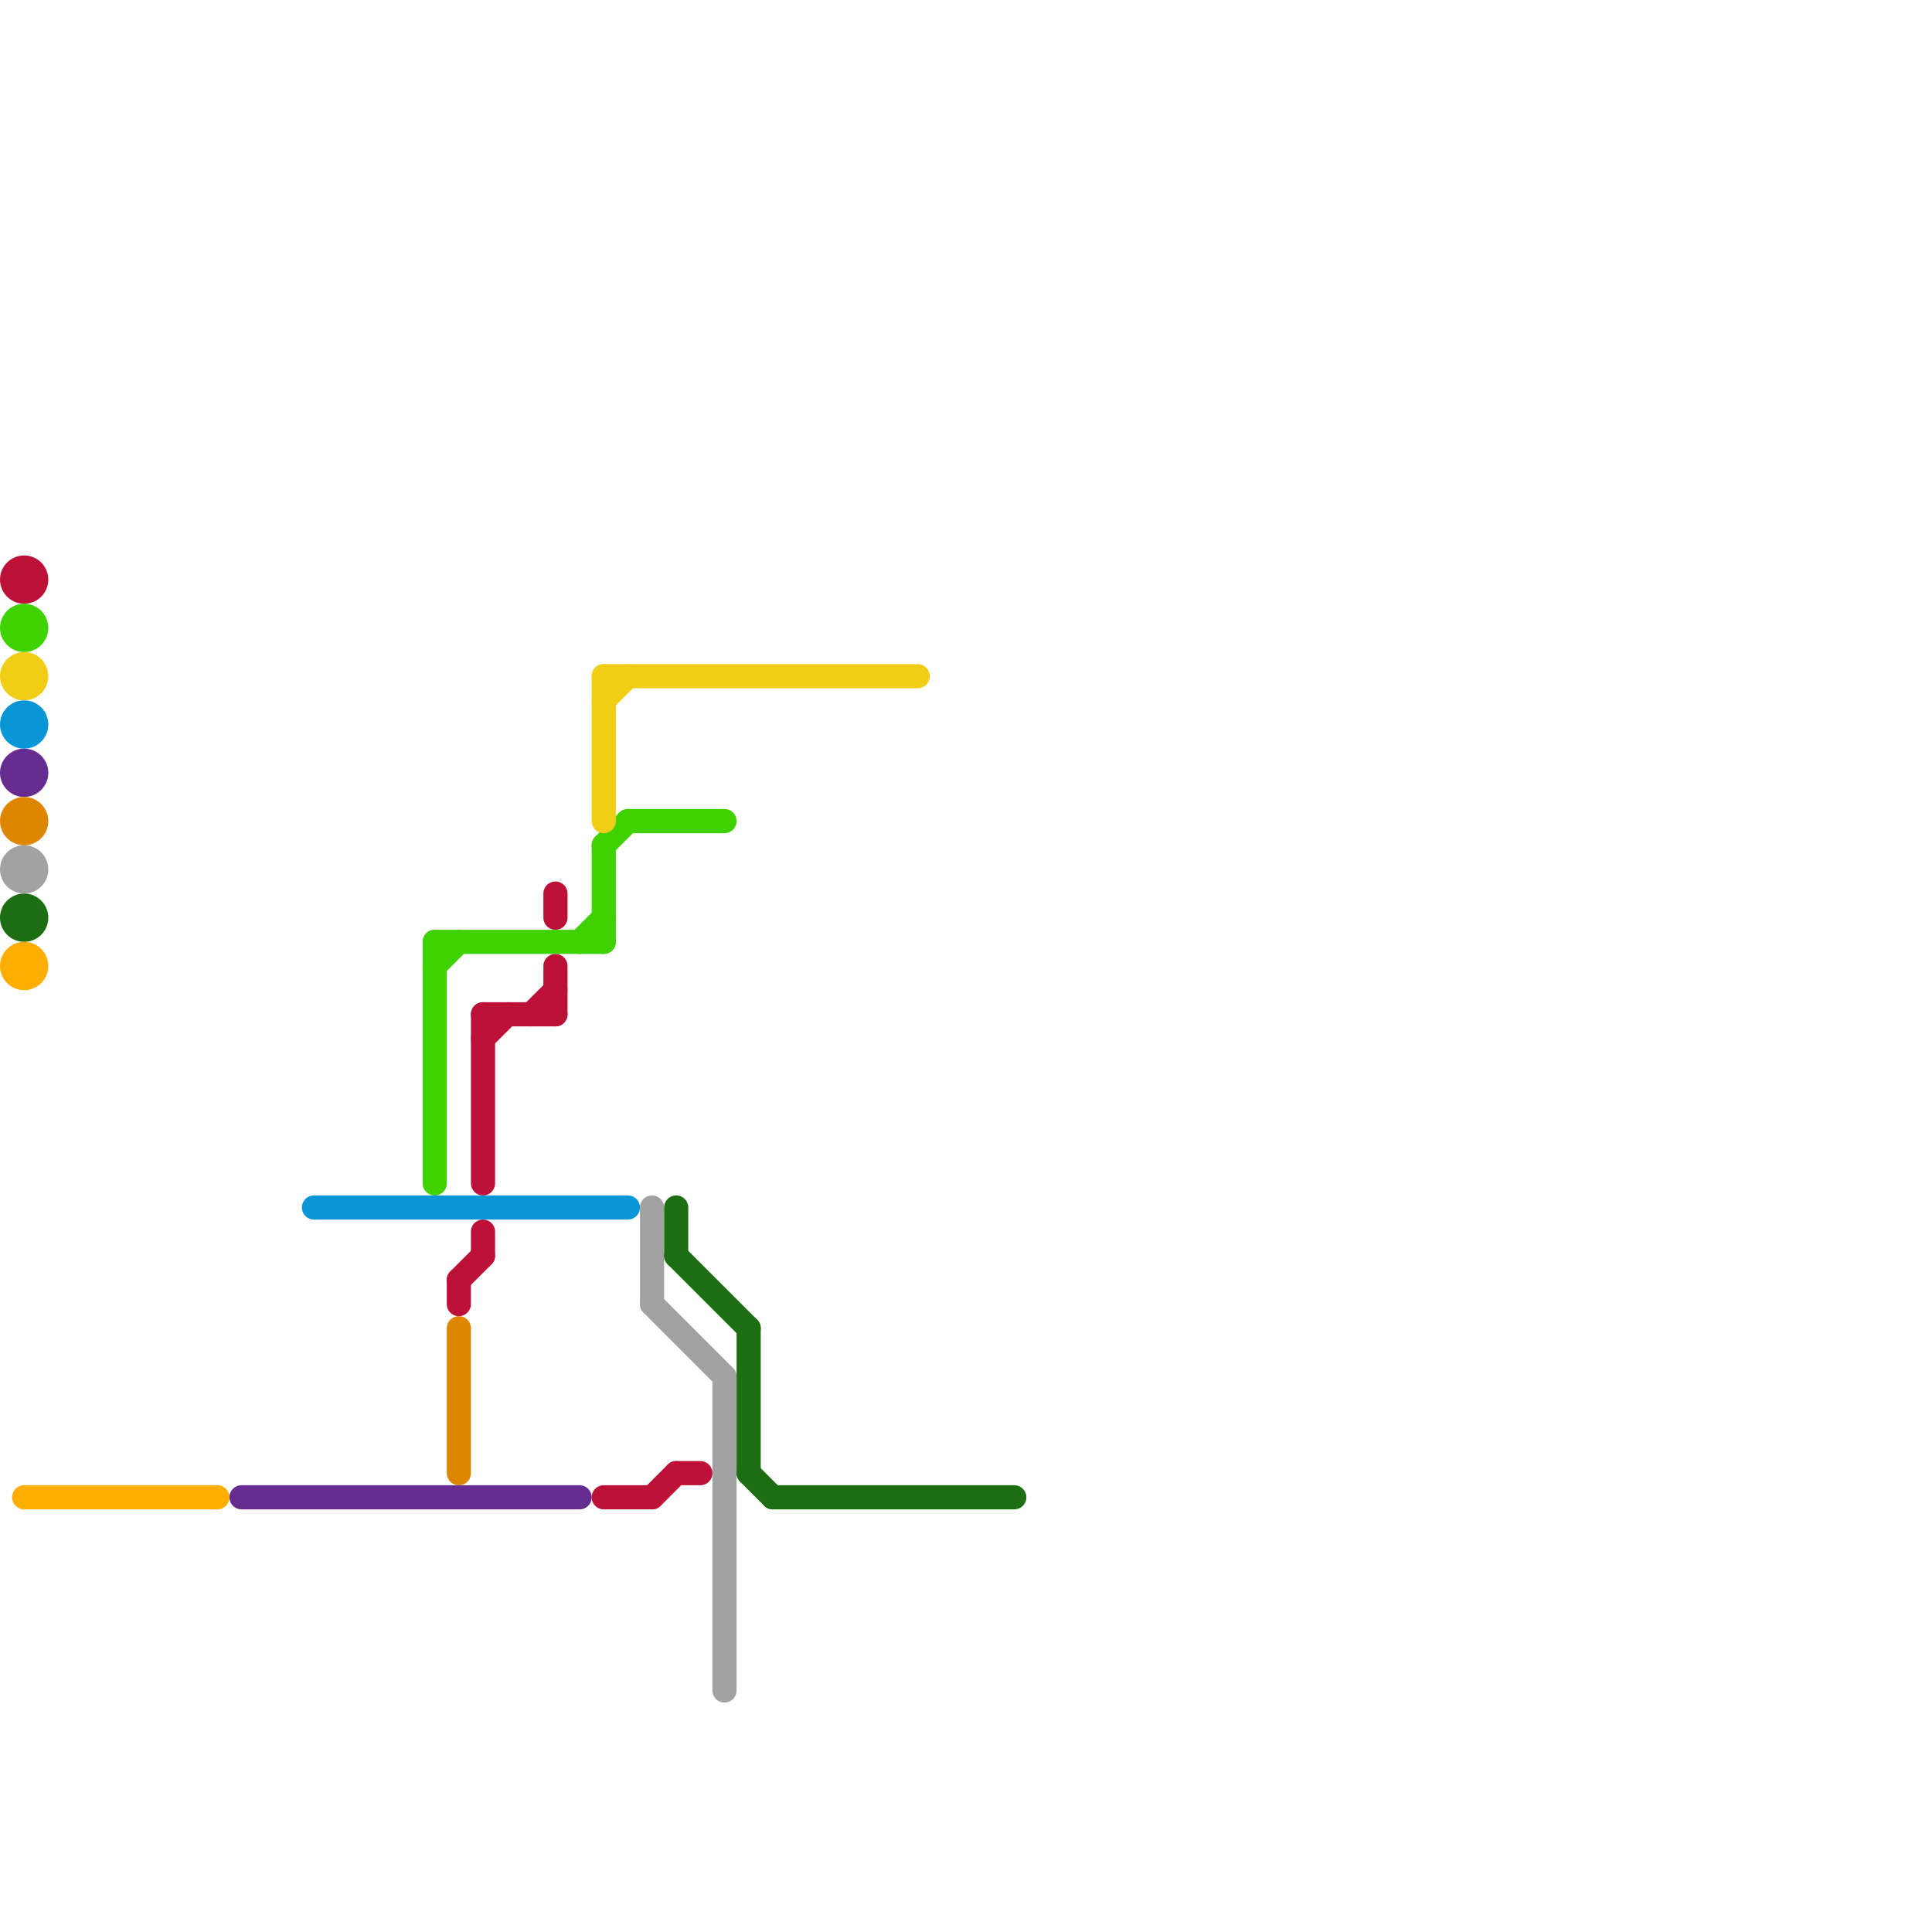 
<svg version="1.1" xmlns="http://www.w3.org/2000/svg" viewBox="0 0 80 80">
<style>text { font: 1px Helvetica; font-weight: 600; white-space: pre; dominant-baseline: central; } line { stroke-width: 1; fill: none; stroke-linecap: round; stroke-linejoin: round; } .c0 { stroke: #662c90 } .c1 { stroke: #df8600 } .c2 { stroke: #a2a2a2 } .c3 { stroke: #1d6d12 } .c4 { stroke: #ffae00 } .c5 { stroke: #bd1038 } .c6 { stroke: #3fd100 } .c7 { stroke: #f0ce15 } .c8 { stroke: #0896d7 } .w1 { stroke-width: 1; }</style><defs><g id="wm-xf"><circle r="1.2" fill="#000"/><circle r="0.9" fill="#fff"/><circle r="0.6" fill="#000"/><circle r="0.3" fill="#fff"/></g><g id="wm"><circle r="0.6" fill="#000"/><circle r="0.3" fill="#fff"/></g></defs><line class="c0 " x1="10" y1="62" x2="24" y2="62"/><circle cx="1" cy="32" r="1" fill="#662c90" /><line class="c1 " x1="19" y1="55" x2="19" y2="61"/><circle cx="1" cy="34" r="1" fill="#df8600" /><line class="c2 " x1="27" y1="50" x2="27" y2="54"/><line class="c2 " x1="27" y1="54" x2="30" y2="57"/><line class="c2 " x1="30" y1="57" x2="30" y2="70"/><circle cx="1" cy="36" r="1" fill="#a2a2a2" /><line class="c3 " x1="28" y1="50" x2="28" y2="52"/><line class="c3 " x1="31" y1="55" x2="31" y2="61"/><line class="c3 " x1="28" y1="52" x2="31" y2="55"/><line class="c3 " x1="32" y1="62" x2="42" y2="62"/><line class="c3 " x1="31" y1="61" x2="32" y2="62"/><circle cx="1" cy="38" r="1" fill="#1d6d12" /><line class="c4 " x1="1" y1="62" x2="9" y2="62"/><circle cx="1" cy="40" r="1" fill="#ffae00" /><line class="c5 " x1="20" y1="42" x2="23" y2="42"/><line class="c5 " x1="27" y1="62" x2="28" y2="61"/><line class="c5 " x1="20" y1="51" x2="20" y2="52"/><line class="c5 " x1="19" y1="53" x2="19" y2="54"/><line class="c5 " x1="20" y1="42" x2="20" y2="49"/><line class="c5 " x1="25" y1="62" x2="27" y2="62"/><line class="c5 " x1="28" y1="61" x2="29" y2="61"/><line class="c5 " x1="23" y1="40" x2="23" y2="42"/><line class="c5 " x1="20" y1="43" x2="21" y2="42"/><line class="c5 " x1="22" y1="42" x2="23" y2="41"/><line class="c5 " x1="19" y1="53" x2="20" y2="52"/><line class="c5 " x1="23" y1="37" x2="23" y2="38"/><circle cx="1" cy="24" r="1" fill="#bd1038" /><line class="c6 " x1="26" y1="34" x2="30" y2="34"/><line class="c6 " x1="18" y1="39" x2="25" y2="39"/><line class="c6 " x1="25" y1="35" x2="25" y2="39"/><line class="c6 " x1="25" y1="35" x2="26" y2="34"/><line class="c6 " x1="18" y1="40" x2="19" y2="39"/><line class="c6 " x1="24" y1="39" x2="25" y2="38"/><line class="c6 " x1="18" y1="39" x2="18" y2="49"/><circle cx="1" cy="26" r="1" fill="#3fd100" /><line class="c7 " x1="25" y1="29" x2="26" y2="28"/><line class="c7 " x1="25" y1="28" x2="38" y2="28"/><line class="c7 " x1="25" y1="28" x2="25" y2="34"/><circle cx="1" cy="28" r="1" fill="#f0ce15" /><line class="c8 " x1="13" y1="50" x2="26" y2="50"/><circle cx="1" cy="30" r="1" fill="#0896d7" />
</svg>

